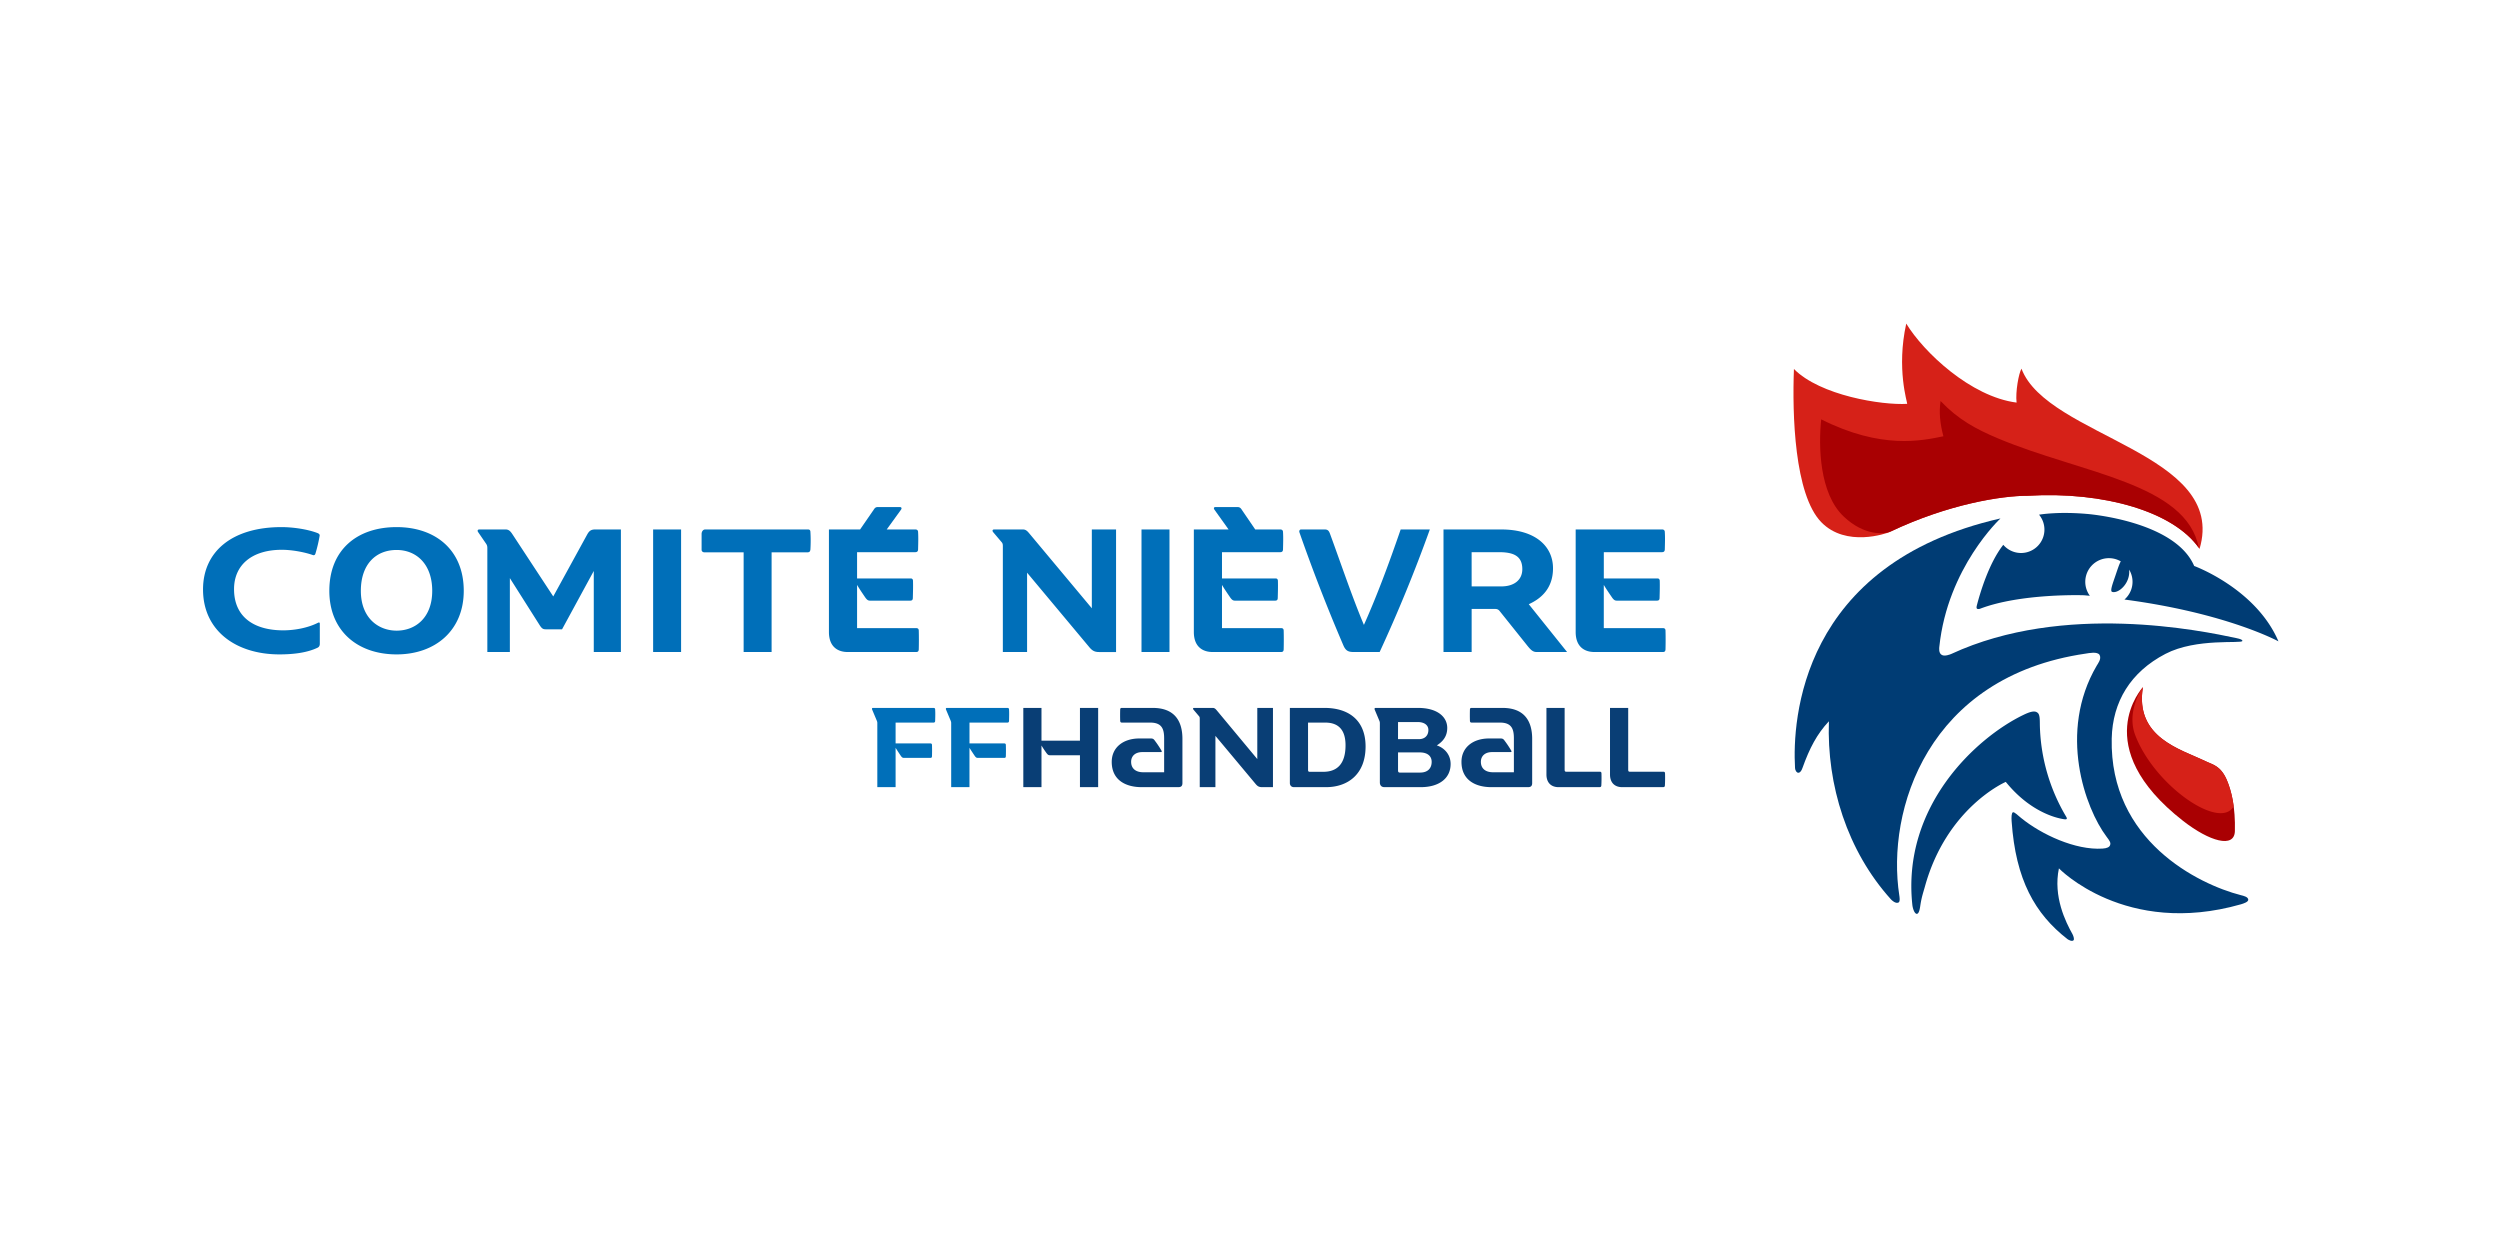 <svg xmlns="http://www.w3.org/2000/svg" width="1080" height="540"><path fill="#006fb9" d="M379.1 219.06c-.8 0-1.24.44-1.68 1.17l-5.86 8.5H358.1v44.3c0 6.74 4.25 8.64 8.05 8.64h29.66c.73 0 1.1-.36 1.1-1.24.07-2.56.07-5.64 0-7.98 0-.74-.37-1.1-1.1-1.1h-25.55v-18.67c1.02 1.75 2.48 3.88 3.58 5.49.95 1.32 1.47 1.32 2.42 1.32h16.4c.95 0 1.69.07 1.69-1.25.07-2.56.14-4.9.07-7.25 0-.73-.37-1.1-.95-1.1h-23.21v-11.35h25.18c.66 0 1.18-.3 1.18-1.24.07-2.86.14-5.13 0-7.47 0-.73-.51-1.1-1.1-1.1h-12.45l6.15-8.5c.52-.73.15-1.17-.44-1.17zm145.94 0c-.59 0-.88.44-.37 1.17l6.08 8.5h-15.01v44.3c0 6.74 4.25 8.64 8.06 8.64h29.65c.73 0 1.1-.36 1.1-1.24.07-2.56.07-5.64 0-7.98 0-.74-.37-1.1-1.1-1.1H527.9v-18.67c1.02 1.75 2.49 3.88 3.59 5.49.95 1.32 1.46 1.32 2.41 1.32h16.4c.96 0 1.69.07 1.69-1.25.07-2.56.14-4.9.07-7.25 0-.73-.37-1.1-.95-1.1H527.9v-11.35h25.19c.66 0 1.17-.3 1.17-1.24.07-2.86.15-5.13 0-7.47 0-.73-.51-1.1-1.1-1.1h-10.9l-5.8-8.5c-.43-.73-.95-1.17-1.75-1.17zm-403.43 8.65c-21.38 0-33.9 10.6-33.9 26.94 0 17.8 14.2 28.05 33.02 28.05 6.08 0 11.94-.73 16.4-2.86.81-.36 1.03-1.02 1.03-1.76v-8.63c0-.6-.36-.6-.73-.44-4.47 2.27-10.18 3.3-15.09 3.3-12.08 0-21.23-5.36-21.23-17.8 0-10.48 7.76-17 20.65-17 4.61 0 10.1 1.1 13.4 2.28.44.14.88.07 1.1-.6a63.9 63.9 0 0 0 1.83-7.75c.07-.51-.22-.88-.95-1.17-4.18-1.61-10.47-2.56-15.53-2.56zm49.73 0c-17.06 0-29.07 9.8-29.07 27.53 0 17.13 12 27.46 29.07 27.46 16.7 0 29-10.33 29-27.46 0-17.72-12.3-27.53-29-27.53zm133.29 1.02c-.8 0-1.47.73-1.54 1.83v6.96c0 .73.66 1.1 1.25 1.1h16.91v43.05h12.08v-43.05h14.94c.96 0 1.68.07 1.83-1.25.15-2.63.15-5.2 0-7.54 0-.73-.36-1.1-1.02-1.1zm318.96 0v52.94h12.16v-18.6H646c.66 0 1.32.22 1.83.88l12 15c1.48 1.85 2.43 2.72 3.96 2.72h13.19l-16.55-20.65c5.56-2.5 10.47-7.03 10.47-15.52 0-9.6-7.76-16.77-22.33-16.77zm-416.58 0c-.52 0-.96.44-.44 1.17l3.36 4.9c.52.74.6 1.25.6 2.06v44.8h9.73v-31.91l13.03 20.57c.81 1.18 1.32 1.54 2.42 1.54h7.1l13.7-25.2v35h11.72v-52.93h-11.2c-1.77 0-2.57.73-3.38 2.2l-14.64 26.73-17.65-26.88c-.73-1.1-1.47-2.05-2.86-2.05zm75.14 0v52.94h12.08v-52.94zm147.27 0c-.51 0-.95.44-.37 1.17l3.66 4.32c.44.5.52.95.52 1.76v45.7h10.47V247.4l26.8 32.08c1.32 1.6 2.34 2.2 4.32 2.2h7.32v-52.95h-10.47v34.05l-26.73-32c-.87-1.03-1.6-2.05-3-2.05zm63.71 0v52.94h12.09v-52.94zm68.9 0c-.5 0-.94.59-.65 1.32a758.87 758.87 0 0 0 18.9 48.62c1.02 2.42 2.12 3 4.53 3h11.2a650.98 650.98 0 0 0 21.68-52.94h-12.6c-5.34 15.52-10.4 29-15.88 41.23-5.05-12.01-9.67-25.78-14.58-39.18-.44-1.24-.88-2.05-2.27-2.05zm118.66 0v44.3c0 6.74 4.24 8.64 8.05 8.64h29.66c.73 0 1.1-.36 1.1-1.24.07-2.56.07-5.64 0-7.98 0-.73-.37-1.1-1.1-1.1h-25.56v-18.67c1.03 1.75 2.5 3.88 3.6 5.49.94 1.32 1.46 1.32 2.4 1.32h16.4c.96 0 1.7.07 1.7-1.25.07-2.56.14-4.9.07-7.25 0-.73-.37-1.1-.96-1.1h-23.2v-11.35h25.18c.66 0 1.17-.3 1.17-1.24.08-2.86.15-5.13 0-7.47 0-.73-.5-1.1-1.1-1.1zm-509.35 8.86c8.57 0 15.38 6.15 15.38 17.65 0 11.7-7.33 17.2-15.38 17.2-7.84 0-15.45-5.41-15.45-17.2 0-11.43 6.44-17.65 15.45-17.65zm464.4.95h11.8c6.15 0 10.1 1.54 10.1 7.33 0 4.83-3.73 7.46-9.07 7.46h-12.82z"/><path fill="#003c74" d="M866.5 337.78c9.82 12.14 20.63 15.5 25.3 16.14.65.09.92 0 1.02-.17.1-.18.08-.44-.3-1.05a80.7 80.7 0 0 1-11.3-39.46c-.04-2.3.08-4.7-1.11-5.42-1.24-.95-3.37-.26-6.14 1.09-20.07 9.74-52.43 39.18-47.83 82.03.12 1.17.8 3.78 1.92 3.85 1.12-.07 1.39-2.8 1.61-4.17.55-3.38 1.24-5.26 1.9-7.64 9.47-34.27 34.92-45.2 34.92-45.2"/><path fill="#003c74" d="M971.25 388.65c-.1-1.2-1.9-1.62-3.27-1.96-18.2-4.68-56.68-23.5-55.72-67.63.36-15.98 8.18-28.75 23.18-36.57 13.4-7 33.1-4.3 33.26-5.6.06-.5-.68-.83-2.72-1.26-14.75-3.12-74.4-15.65-123.04 6.88-.45.2-2.89 1.16-4.07.42-1.47-.75-1.12-3.14-1.08-3.54 3.58-34.25 26.42-55.43 26.42-55.43-86.55 19.66-89.92 87.38-88.76 107.7.08 1.42.8 2.17 1.42 2.17.83 0 1.4-.93 1.8-2.07 3.08-8.58 6.25-14.66 11.42-20.17-.97 27.48 7.9 56 26.81 76.94.37.4 1.96 1.94 3.22 1.38.9-.35.42-2.81.38-3.1-5.67-36.72 12.1-94.52 80.59-104.46 1.34-.2 5.04-.98 5.94.6.9 1.73-.72 3.7-1.26 4.64-16.79 28.72-4.99 61.59 4.27 73.87 1.4 1.84 1.89 2.62 1.53 3.6-.26.88-1.29 1.4-3.27 1.53-11.75.76-26.45-6.13-35.14-13.2-1.54-1.24-2.96-2.7-3.57-2.5-.66.34-.67 2.23-.56 3.9 1.73 25.24 10.08 40 24.11 50.9.4.3 1.97 1.2 2.64.5.48-.51-.2-2.17-.46-2.64-2.96-5.3-8.4-16.2-5.86-28.42 0 0 28.73 29.77 78.62 15.53 1.17-.34 3.24-1.03 3.17-2"/><path fill="#d62118" d="M816.26 229.85c25.27-12.07 48.48-15.7 59.74-15.68 33.18-2 63.52 7.05 74.2 22.98 12.37-41.55-65.82-48.33-76.92-77.88-1.19 2-2.65 9.94-2.12 14.65-19.85-2.55-40.18-21.82-47.66-34.13-4.33 19.59.52 34.04.4 34.67-10.87.67-37.62-3.6-48.92-15.05-.76 19.6.2 54.2 11.8 66.16 10.72 11.07 28.32 4.84 29.48 4.28"/><path fill="#003c74" d="M917.76 259c44.24 5.85 66.53 18.07 66.53 18.07-9.73-22.82-36.41-32.57-36.41-32.57-8.36-19.56-46.27-22.48-46.27-22.48-12.32-1.08-20.12.22-20.74.33a10.1 10.1 0 0 1-15.4 13.07l-.05-.06c-6.31 8.03-10.11 21.1-11.43 26.23-.04.2-.3 1.1.11 1.38.37.25 1.07.09 1.22.03 17.75-6.8 44.94-5.85 44.94-5.85l2.56.23a10.21 10.21 0 0 1 13.36-14.87c-.72 1.28-1.5 3.75-2.3 6.1-1.18 3.5-2.45 6.73-1.45 7.07 2 .69 5.58-1.77 6.9-5.65.47-1.38.58-2.73.46-3.95a10.16 10.16 0 0 1-2.03 12.92"/><path fill="#a90002" d="M925.74 296.88s-23.94 25.52 17.36 57.75c11.42 8.9 22.17 11.96 22.37 4.42.27-10.15-1.47-17.45-3.5-22.1-2.64-6.12-5.98-6.57-9.08-8.07-10.87-5.26-30.71-10.2-27.15-32"/><path fill="#d62118" d="m925.74 296.88-.24.24c-.2.22-6.92 10.26-3.12 20.36 8.2 21.77 36.63 41.47 42.56 30.85a43.69 43.69 0 0 0-2.96-11.4c-2.7-6.17-5.99-6.55-9.09-8.05-10.87-5.26-30.71-10.2-27.15-32"/><path fill="#a90002" d="M838.32 173.24c-.7 4.84-.26 9.7 1.23 15.23-9.37 1.92-26.79 5.77-52.79-7.31-1.2 11.4-.88 31.98 9.74 42 8.85 8.39 17.6 7.69 20.26 6.45l.17-.07c25.01-11.82 47.9-15.4 59.07-15.37 32.86-1.97 62.92 6.88 73.88 22.53l.02.02c-5.34-28.07-50.61-32.12-86.75-47.33-9.56-4.02-17.18-8.13-24.83-16.15"/><path fill="#006fb9" d="M377.1 305.82c-.28 0-.57.19-.28.85l1.99 4.74c.14.38.19.57.19.99v27.65h7.9v-17c.71 1.19 1.61 2.5 2.27 3.5.62.86.95.86 1.57.86h11.22c.42 0 .66-.2.66-.8a74.8 74.8 0 0 0 0-4.74c0-.48-.24-.71-.66-.71H386.9v-9h16.43c.33 0 .66-.18.66-.8.05-1.7.1-3.32 0-4.83 0-.47-.24-.71-.66-.71zm31.92 0c-.29 0-.57.19-.29.85l1.99 4.74c.14.38.19.57.19.99v27.65h7.9v-17c.72 1.19 1.61 2.5 2.28 3.5.61.86.94.86 1.56.86h11.22c.43 0 .66-.2.66-.8a74.8 74.8 0 0 0 0-4.74c0-.48-.23-.71-.66-.71h-15.05v-9h16.42c.33 0 .67-.18.67-.8.04-1.7.09-3.32 0-4.83 0-.47-.24-.71-.67-.71z"/><path fill="#093e75" d="M484.54 305.82c-.38 0-.62.24-.62.7a81.77 81.77 0 0 0 0 4.84c.05.85.52.8 1 .8h11.97c4.97 0 6.02 2.65 6.02 6.82v14.63h-9.14c-2.8 0-5.12-1.37-5.12-4.5 0-2.41 1.66-4.21 4.88-4.21h8c.33 0 .47-.24.24-.61a41.5 41.5 0 0 0-2.84-4.27c-.62-.9-1-1-1.94-1h-4.79c-7.05 0-11.93 3.94-11.93 10.1 0 8.04 6.25 10.93 12.88 10.93h15.91c1.09 0 1.75-.43 1.75-1.75v-19.13c0-7.24-3.03-13.35-12.83-13.35zm151.09 0c-.38 0-.62.24-.62.7a81.77 81.77 0 0 0 0 4.84c.04.85.52.8 1 .8h11.97c4.97 0 6.02 2.65 6.02 6.82v14.63h-9.14c-2.8 0-5.12-1.37-5.12-4.5 0-2.41 1.66-4.21 4.88-4.21h8c.33 0 .47-.24.24-.61a41.5 41.5 0 0 0-2.84-4.27c-.62-.9-1-1-1.95-1h-4.78c-7.05 0-11.93 3.94-11.93 10.1 0 8.04 6.25 10.93 12.88 10.93h15.9c1.1 0 1.76-.43 1.76-1.75v-19.13c0-7.24-3.03-13.35-12.83-13.35zm32.43 0v28.74c0 3.88 2.37 5.49 5.2 5.49h17.38c.62 0 1.1.04 1.14-.8.1-1.71.1-3.65.05-5.17 0-.47-.29-.7-.66-.7h-14.54c-.47 0-.71-.15-.71-.9v-26.66zm27.46 0v28.74c0 3.88 2.37 5.49 5.21 5.49h17.37c.62 0 1.1.04 1.14-.8.1-1.71.1-3.65.05-5.17 0-.47-.29-.7-.66-.7h-14.54c-.47 0-.71-.15-.71-.9v-26.66zm-253.45 0v34.23h7.85v-18a45.9 45.9 0 0 0 2.23 3.37c.62.8.94.85 1.56.85h12.83v13.78h7.86v-34.23h-7.86v14.16h-16.62v-14.16zm73.67 0c-.29 0-.52.29-.15.76l2.37 2.8c.29.32.33.6.33 1.13v29.54h6.77v-22.16l17.33 20.74c.85 1.04 1.52 1.42 2.8 1.42h4.73v-34.23h-6.77v22.1l-17.28-20.77c-.57-.67-1.04-1.33-1.94-1.33zm41.48 0v32.43c0 1.23.85 1.8 1.75 1.8h13.87c9.23 0 17.09-5.4 17.09-17.57 0-11.6-7.62-16.66-17.7-16.66zm36.98 0c-.33 0-.52.28-.29.85l1.99 4.74c.14.33.2.6.2.99V338c0 1.34.75 2.05 1.98 2.05h15.67c8.05 0 12.92-3.88 12.92-10 0-4.3-2.93-7.04-5.96-8.04 2.5-1.6 4.5-3.8 4.5-7.53 0-4.83-4.31-8.66-12.6-8.66zm9.75 6.1h8.47c2.94 0 4.64 1.38 4.64 3.42 0 2.36-1.47 3.97-4.12 3.97h-9zm-38.88.24h7.44c5.82 0 8.76 3.27 8.76 9.8 0 7.9-3.5 11.46-9.61 11.46h-5.88c-.47 0-.7-.24-.7-.76zm38.88 12.88h9.32c3.84 0 5.21 1.94 5.21 4.07 0 2.7-1.6 4.64-4.97 4.64h-8.85c-.38 0-.71-.23-.71-.85z"/></svg>